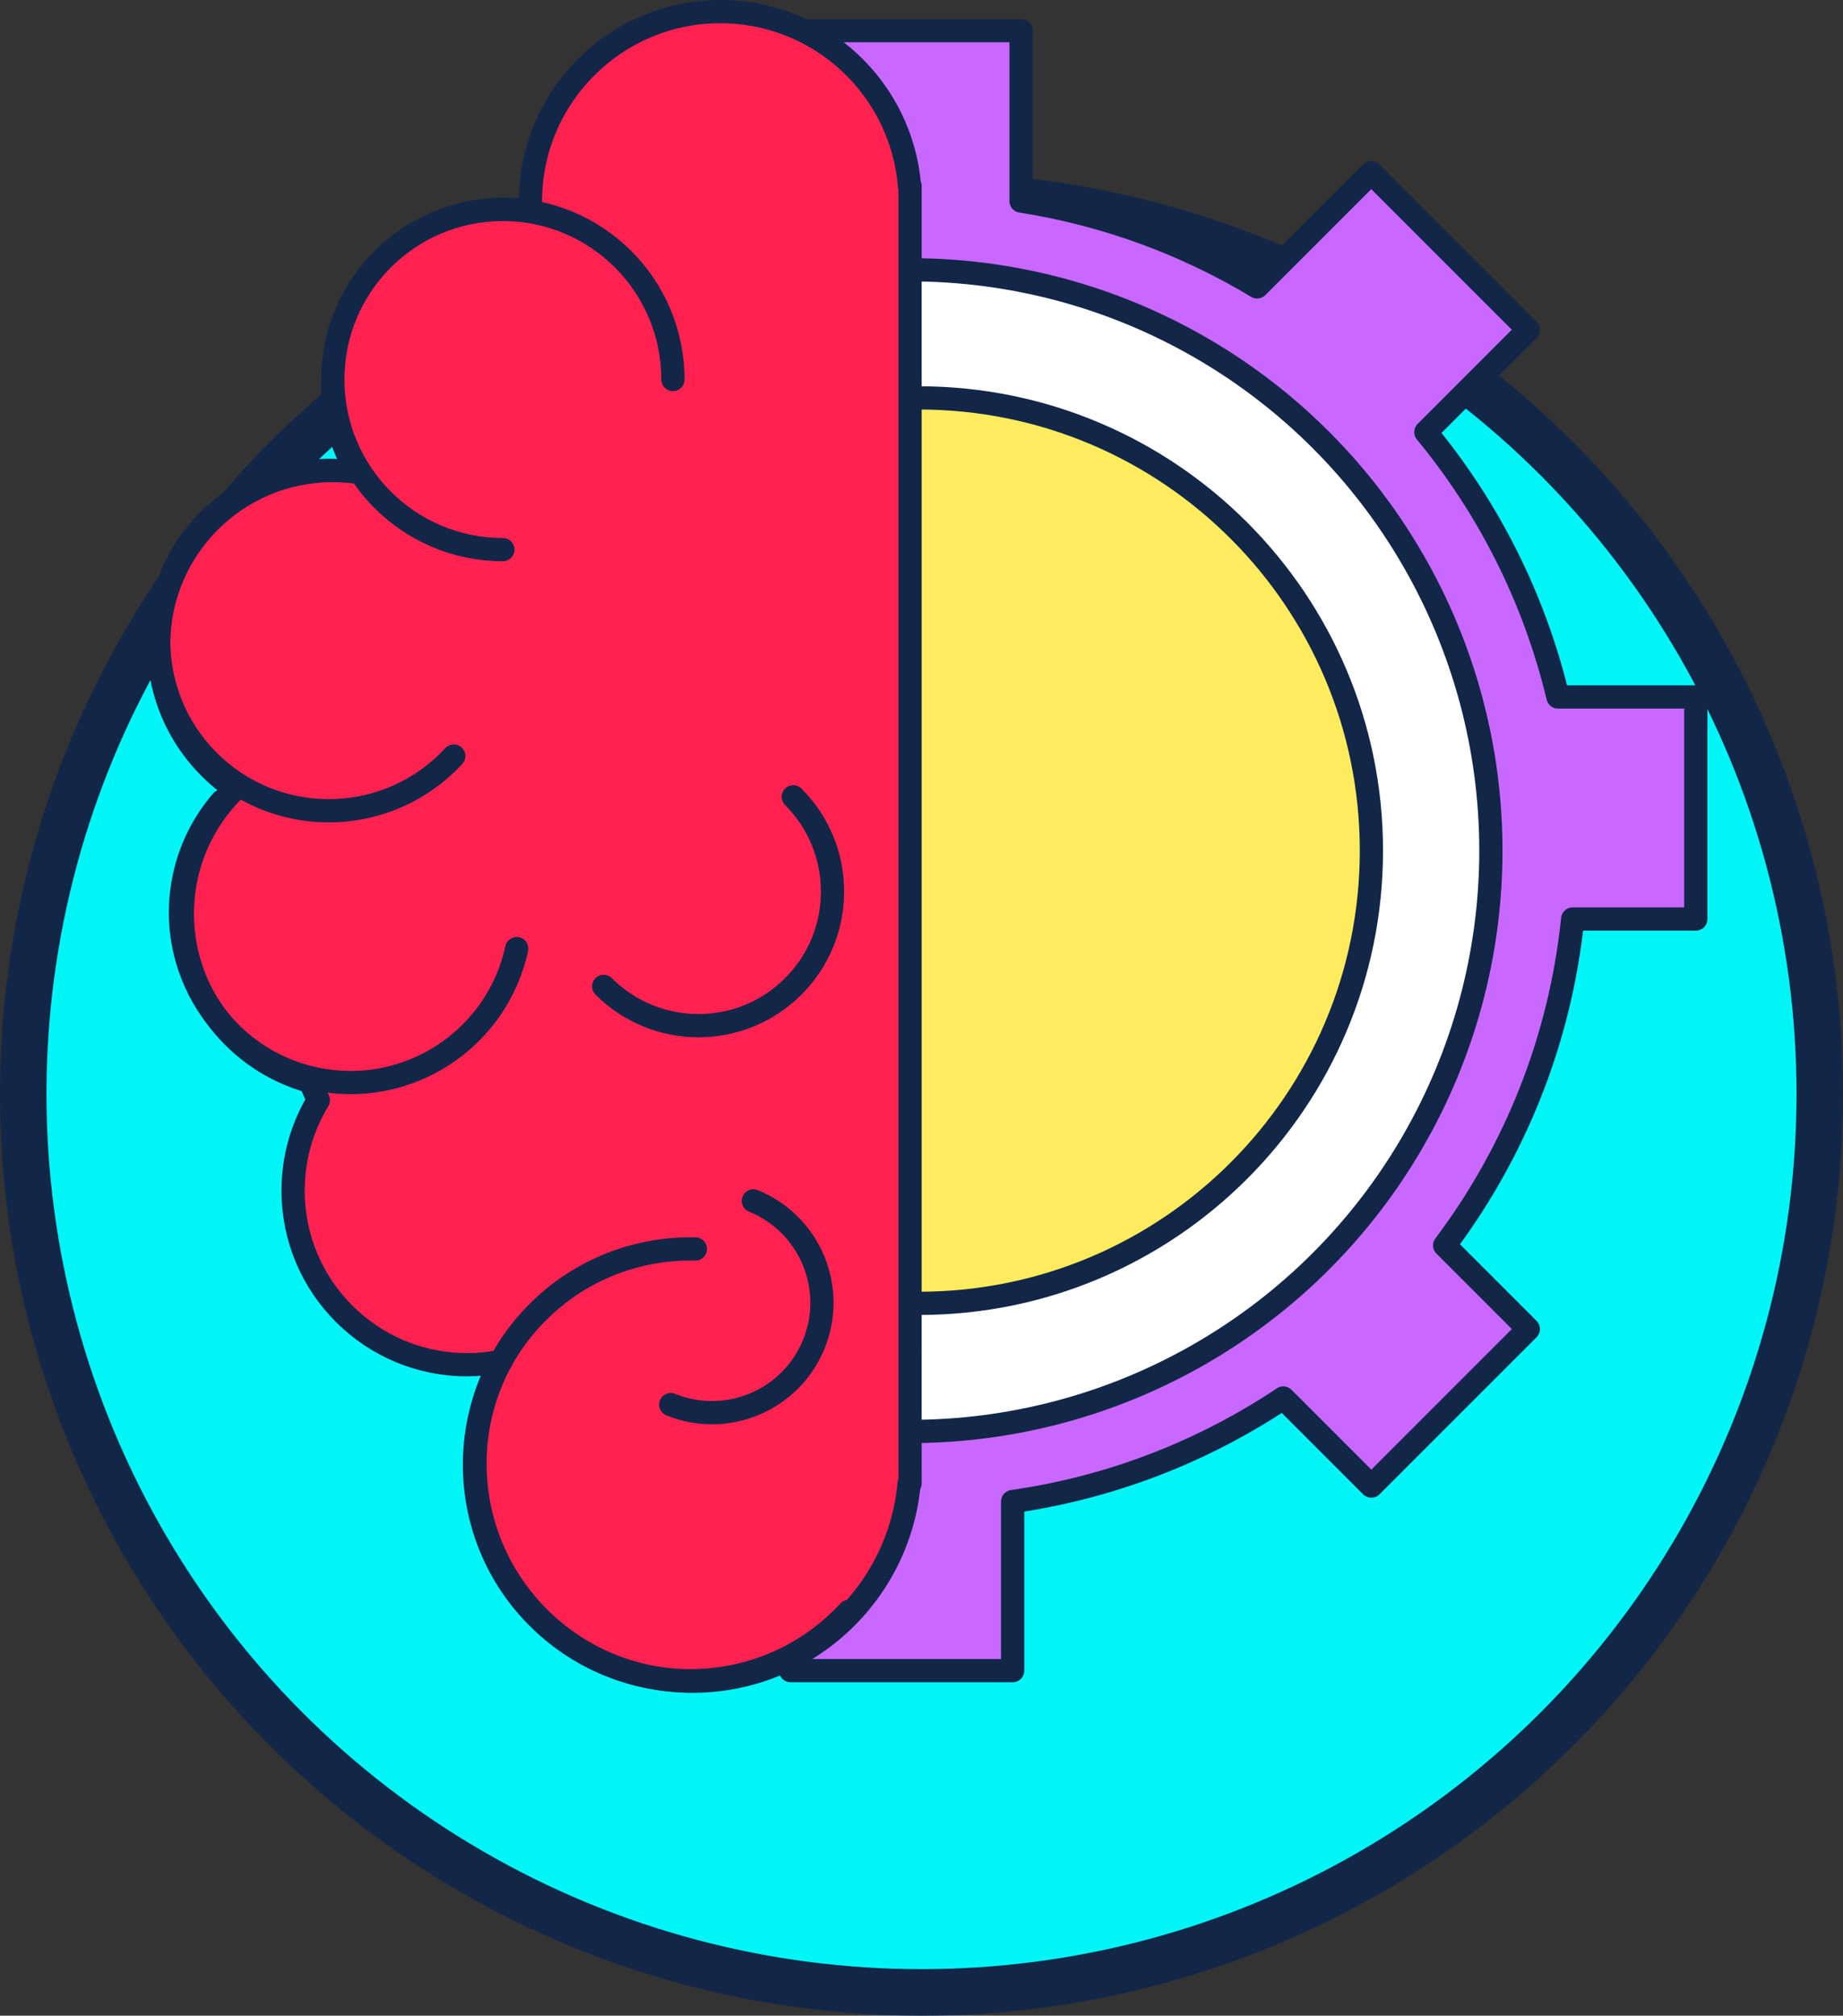 <?xml version="1.0" encoding="UTF-8"?><svg id="Layer_2" xmlns="http://www.w3.org/2000/svg" viewBox="0 0 238 260.23"><rect x="0" y="0" width="238" height="260.23" fill="#333333" stroke="none"/><defs><style>.cls-1{fill:#fff;}.cls-1,.cls-2,.cls-3{stroke-linecap:square;}.cls-1,.cls-2,.cls-3,.cls-4,.cls-5,.cls-6{stroke:#122648;}.cls-1,.cls-2,.cls-3,.cls-5,.cls-6{stroke-linejoin:round;stroke-width:3px;}.cls-2{fill:#ffec5e;}.cls-3{fill:#c968ff;}.cls-4{fill:#00f6f6;stroke-miterlimit:10;stroke-width:6px;}.cls-5{fill:#ff2251;}.cls-5,.cls-6{stroke-linecap:round;}.cls-6{fill:none;}</style></defs><g id="Layer_1-2"><g><circle class="cls-4" cx="119" cy="141.23" r="116"/><g><path class="cls-3" d="M116.44,187.02h-14.34v28.67h28.67v-21.83c12.79-1.83,24.66-6.5,34.95-13.37l11.37,11.37,20.27-20.27-10.8-10.8c9-11.98,14.91-26.42,16.53-42.14h15.9v-28.67h-17.8c-3.06-12.76-8.97-24.4-17.06-34.19l13.22-13.22-20.27-20.27-14.74,14.74c-9.17-5.52-19.47-9.35-30.48-11.08V3.96h-28.67v28.67h13.23"/><circle class="cls-1" cx="117.54" cy="109.82" r="74.99"/><path class="cls-2" d="M118.65,51.37c32.28,0,58.45,26.17,58.45,58.45s-26.17,58.45-58.45,58.45"/><path class="cls-5" d="M117.45,23.98c-1.04-12.58-11.57-22.48-24.43-22.48-13.54,0-24.52,10.98-24.52,24.52,0,.42,.01,.83,.03,1.24-1.01-.14-2.04-.22-3.1-.22-12.41,0-22.47,10.06-22.47,22.47,0,4.19,1.15,8.1,3.14,11.46-1.03-.14-2.08-.22-3.14-.22-12.41,0-22.47,10.06-22.47,22.47,0,7.75,3.92,14.58,9.88,18.62-4.2,4.08-6.82,9.79-6.82,16.12,0,10.35,7,19.06,16.51,21.67,.34,.81,.69,1.62,1.05,2.42-2.07,3.4-3.26,7.4-3.26,11.67,0,12.41,10.06,22.47,22.47,22.47,1.47,0,2.91-.15,4.31-.42-2.09,3.93-3.29,8.42-3.29,13.19,0,15.51,12.58,28.09,28.09,28.09,14.65,0,26.68-11.22,27.97-25.54,.04,0,.08,0,.12,0V23.97s-.06,0-.09,0Z"/><path class="cls-5" d="M64.94,70.96c-12.13,0-21.96-9.83-21.96-21.96s9.83-21.96,21.96-21.96,21.96,9.83,21.96,21.96"/><path class="cls-5" d="M102.44,102.87c6.76,6.76,6.76,17.72,0,24.48-6.76,6.76-17.72,6.76-24.48,0"/><path class="cls-5" d="M97.28,155.04c7.26,2.94,10.77,11.22,7.82,18.48-2.94,7.26-11.22,10.77-18.48,7.82"/><path class="cls-6" d="M58.6,97.61c-8.23,8.91-22.12,9.47-31.04,1.24-8.91-8.23-9.47-22.12-1.24-31.04,4.45-4.82,10.56-7.2,16.65-7.06"/><path class="cls-6" d="M109.63,208.03c-10.44,11.31-28.08,12.02-39.39,1.57-11.31-10.44-12.02-28.08-1.57-39.39,5.65-6.12,13.41-9.14,21.13-8.96"/><path class="cls-6" d="M66.73,122.47c-2.58,11.85-14.28,19.37-26.13,16.79-11.85-2.58-19.37-14.28-16.79-26.13,.81-3.73,2.53-7.03,4.87-9.73"/></g></g></g></svg>